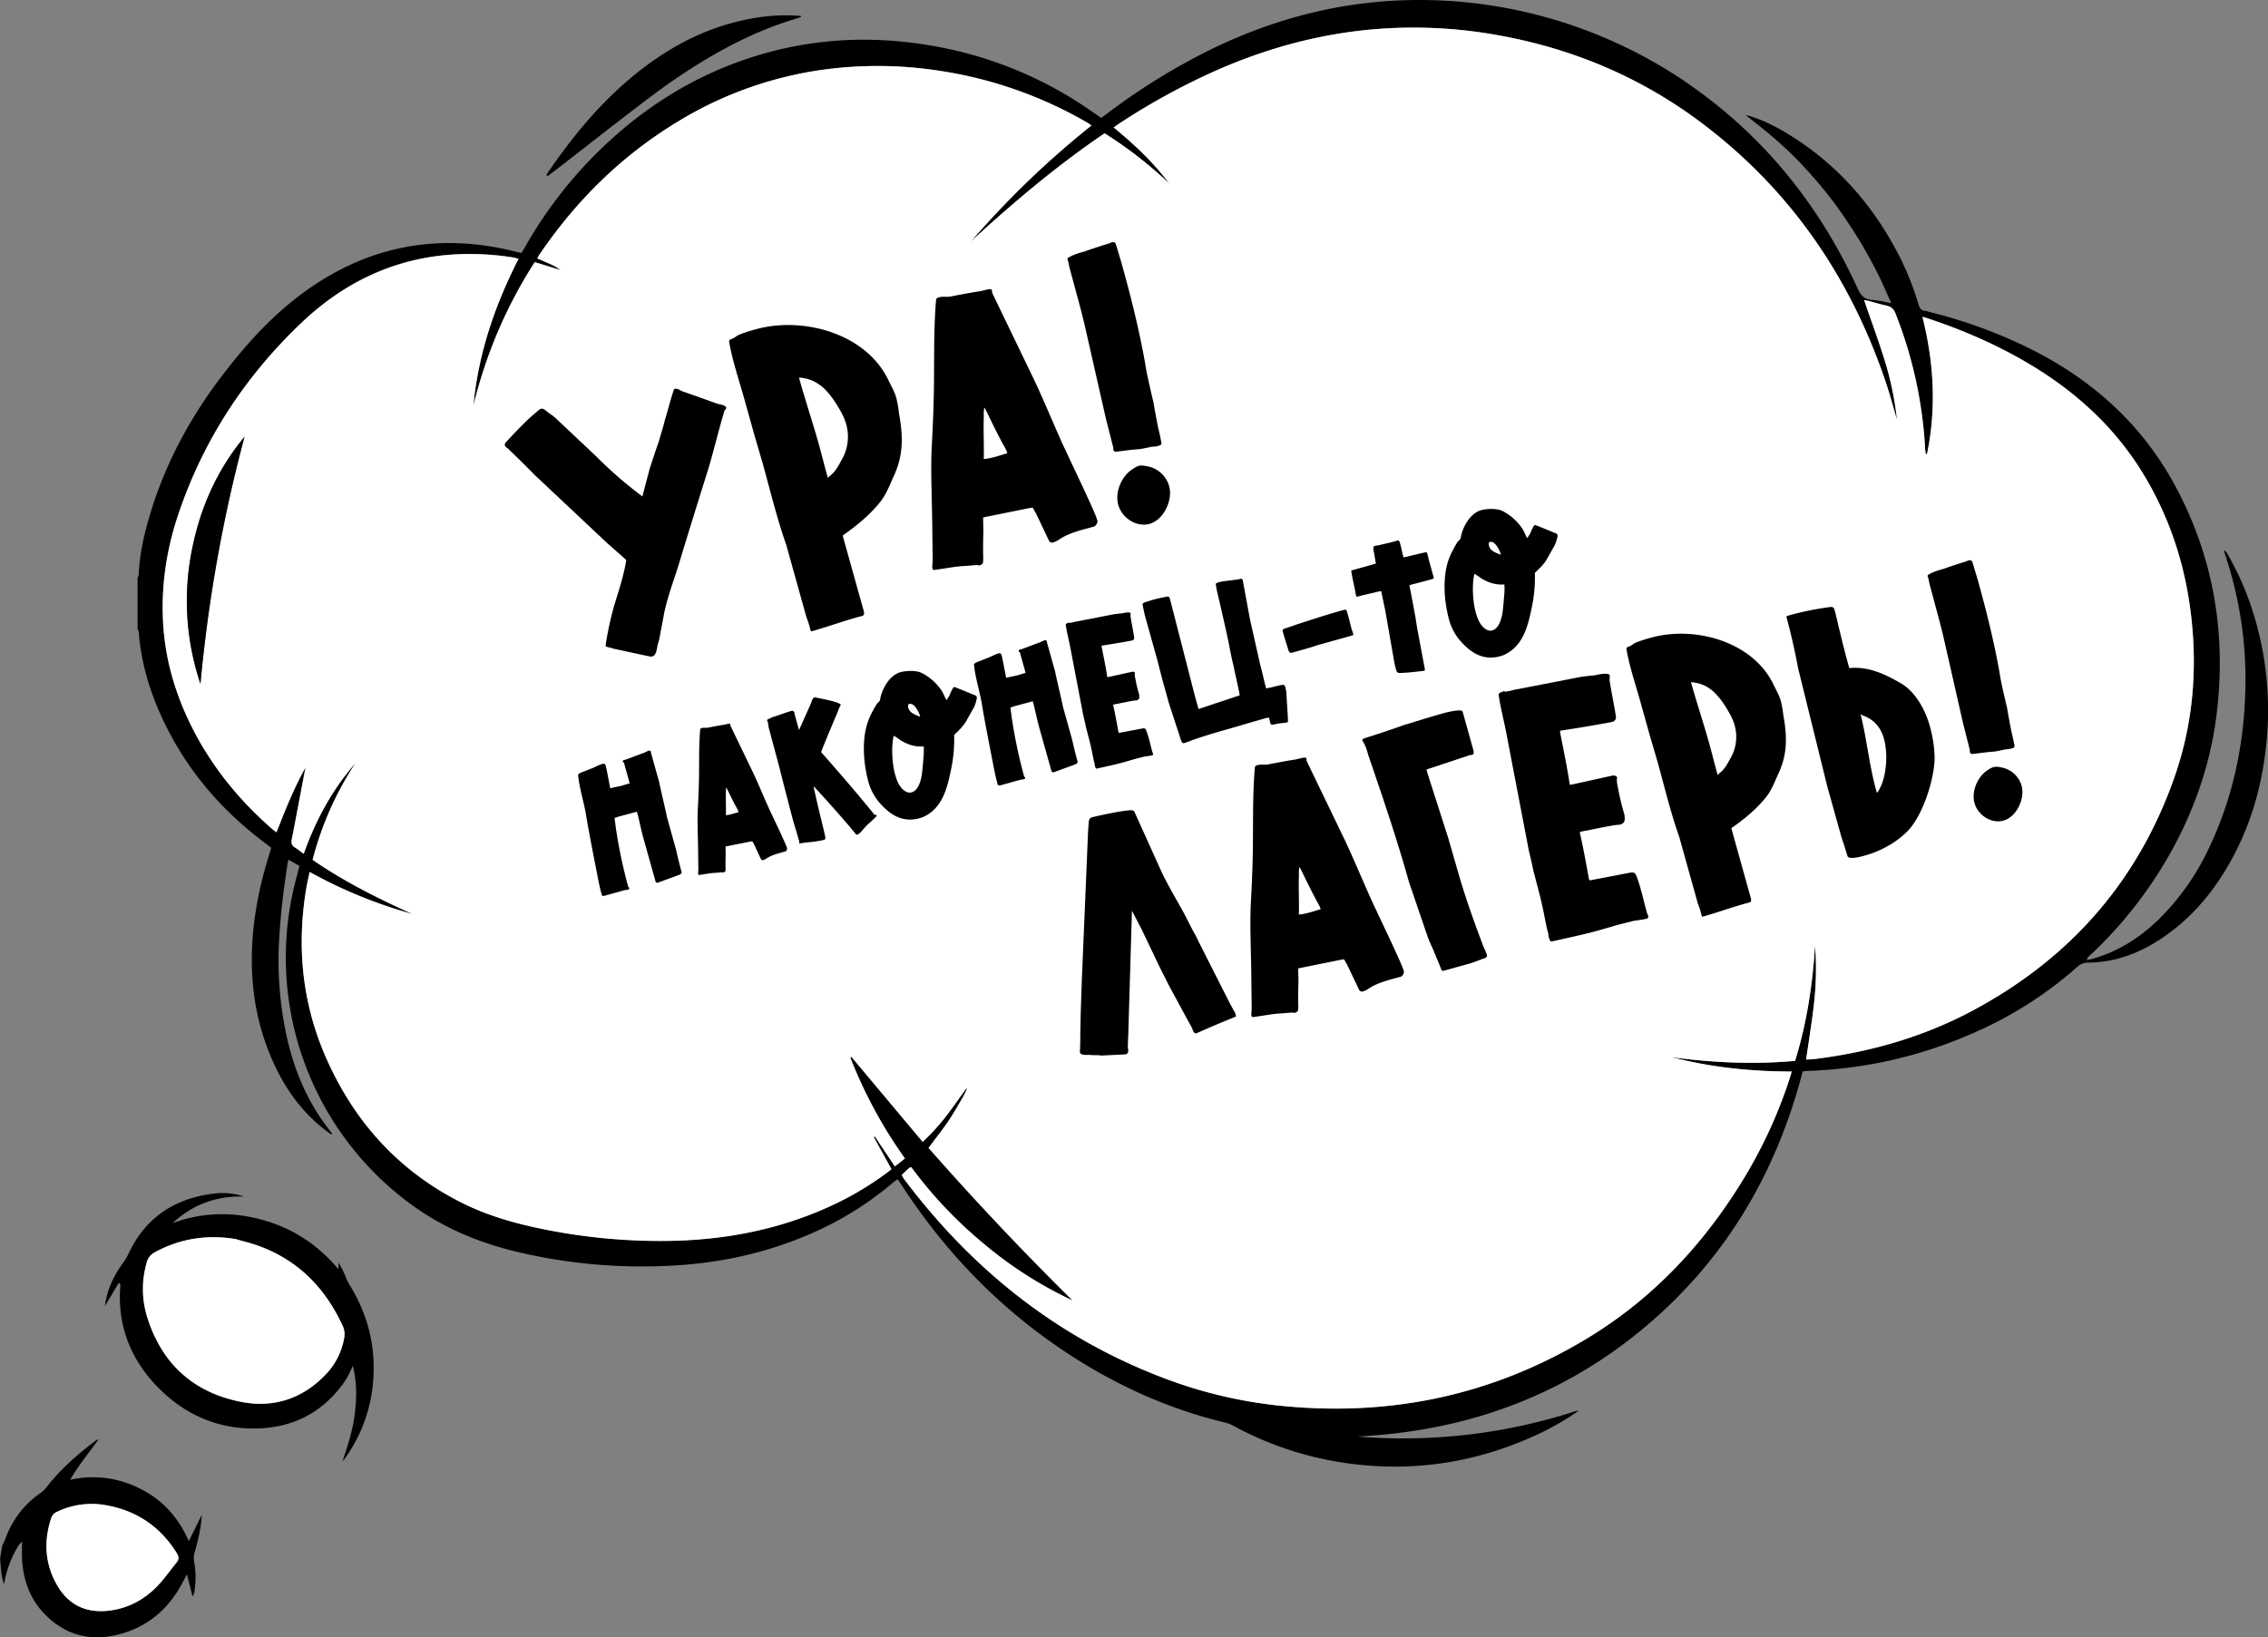 <?xml version="1.0" encoding="UTF-8"?> <svg xmlns="http://www.w3.org/2000/svg" viewBox="0 0 1485.92 1073"><rect x="0" y="0" width="1485.92" height="1073" fill="#808080" stroke="none"/> <defs> <style>.cls-1{fill:#fff;}</style> </defs> <g id="Слой_2" data-name="Слой 2"> <g id="Слой_1-2" data-name="Слой 1"> <path d="M90.13,378.92a13,13,0,0,0,.76-2.81c.62-13.5,3.67-26.54,7.54-39.4,10.06-33.37,26.38-63.53,47.54-91.11,14.83-19.34,31-37.42,50.6-52.17q63.15-47.61,140.1-28.81l4.93,1.22c.79-1.3,1.48-2.35,2.09-3.44a283.22,283.22,0,0,1,51-65.71c28.18-27,60.56-47.19,97.74-59.14,37.91-12.2,76.69-14.47,116-7.93A258.3,258.3,0,0,1,709.4,69c4,2.64,7.92,5.42,12.06,8.26,1.26-.91,2.52-1.8,3.75-2.72a420.52,420.52,0,0,1,69.5-42.82c38-18.32,77.88-29.23,120-31.35a310.53,310.53,0,0,1,186.35,51.09c52.06,34.62,90.21,81.13,116.09,137.81,2.07,4.53,4.47,6.94,9.43,7.28,3.88.27,7.71,1.26,12.55,2.11-3.07-6.73-5.65-12.77-8.56-18.64s-6-11.55-9.21-17.16-6.87-11.37-10.54-16.89-7.33-10.73-11.29-15.88-8.29-10.38-12.69-15.34-9-9.78-13.74-14.4-9.53-8.83-14.49-13-10.05-8.07-15.08-12.08c10.35,2.69,19.64,7.44,28.52,12.9,31,19.06,54.24,45.29,71.11,77.33A190.16,190.16,0,0,1,1257,199.6c.72,2.42,1.78,4,4.5,4.17a13,13,0,0,1,2.45.63,322.68,322.68,0,0,1,68.16,25.16c40.39,20.58,72.41,49.94,93.74,90.19,24.57,46.35,32.72,95.83,26.48,147.7-3.81,31.74-13.91,61.56-29.28,89.6a279.2,279.2,0,0,1-52.69,68.09c-1.11,1.06-2.66,1.87-3.15,4,1.33-.26,2.29-.39,3.21-.64,17-4.66,31.44-13.83,44-26.06a161.14,161.14,0,0,0,32.58-46.15c15.9-33.12,23.24-68.26,24.1-104.83A257.47,257.47,0,0,0,1458,364c-.39-1.17-.66-2.37-1-3.56a8,8,0,0,1,2.46,2.79,190.42,190.42,0,0,1,16.88,38.74,214.25,214.25,0,0,1,7.83,91.27c-3.22,25.77-10.75,50.17-23.64,72.8-11.42,20.07-26.17,37.16-45.65,49.82-14.12,9.17-29.49,14.83-46.53,15a10,10,0,0,0-7.19,2.64A257.6,257.6,0,0,1,1292.89,677a291.68,291.68,0,0,1-107.46,24.79c-1.5.06-3,.23-4.37.34-17.5,67.82-51.69,124.93-105.48,169.36S959,938,889.41,941.44a364.72,364.72,0,0,0,144.7-17.25,5.61,5.61,0,0,1-1.57,1.55,171.87,171.87,0,0,1-26.92,15.13c-37.77,17.19-77.25,23.63-118.53,18.67a219.19,219.19,0,0,1-79.38-25.32,19.54,19.54,0,0,0-4.7-1.84c-37.76-9-72.54-24.86-104.83-46.26-43.5-28.81-78.94-65.58-107.34-109.24-.88-1.37-1.83-2.7-2.64-3.9a5.19,5.19,0,0,0-.89.3c-1.21,1-2.42,1.94-3.62,2.93a214.78,214.78,0,0,1-49,30.76c-30.34,13.81-62.31,20.88-95.46,22.53a354.1,354.1,0,0,1-100.93-9.19c-24.24-5.83-46.93-15.23-67.34-29.81a200.43,200.43,0,0,1-77.64-211.89c.92-3.65,1.87-7.29,2.86-11.12L189,563.43c-.29,1.21-.46,1.75-.55,2.3-2.56,16.18-4.5,32.42-5.48,48.79a233.72,233.72,0,0,0,4.71,64c5,23.07,14,44.36,28.84,63,.4.5.74,1.07,1.21,1.75-.55,0-.87.1-1,0-.94-.62-1.87-1.27-2.77-2-13.46-10.13-23.68-23-31.39-37.83C171,681.09,165.43,657.17,165,632.11c-.39-24.49,4-48.32,11.24-71.65.49-1.59.94-3.19,1.43-4.84-1.33-1-2.42-1.92-3.53-2.76-25.36-18.93-46.3-41.8-61.51-69.65C100.91,461.69,92.81,439,90.9,414.31a10.79,10.79,0,0,0-.77-2.33ZM1235.67,251.1c-23.25-69.23-62.79-127-121.49-171-40.13-30-85.27-48.82-134.71-57.37a309.51,309.51,0,0,0-76-3.82C866.37,21.67,831,31.17,796.93,46.13A443.78,443.78,0,0,0,732.4,81.54c-.81.53-1.58,1.13-2.78,2,13.53,11,26,22.81,36.36,36.65a276.63,276.63,0,0,0-42.24-32.86c-31.28,21.21-59.89,45.44-87.58,70.86a592,592,0,0,1,79-76c-1.26-.83-2-1.4-2.82-1.87a273.93,273.93,0,0,0-96.07-33.85A264.54,264.54,0,0,0,552,44.26,247.48,247.48,0,0,0,443.6,80c-36.31,22.1-65.86,51.22-89.75,86.23-.63.92-1.15,1.9-1.87,3.11,2.74,1.2,5.32,2.29,7.88,3.45a34,34,0,0,1,7.4,4.21l-16.94-5.29a307,307,0,0,0-24.12,45.54,315.37,315.37,0,0,0-16.07,48.47c3.2-33.9,13.93-65.5,29.53-96.11-1.44-.37-2.59-.77-3.77-1-53.22-8.11-99.79,6-138.68,43.13-36.87,35.16-64.13,76.85-80.42,125.34-8.18,24.35-11.72,49.41-9.67,75.1,1.73,21.63,7.81,42.11,17.25,61.62,13.07,27,31.45,49.81,53.95,69.46.72.64,1.53,1.18,2.8,2.15,5.72-14.64,11.41-29,19-42.51q-2.26,11.94-4.54,23.87c-1.48,7.76-2.9,15.54-4.46,23.28-.49,2.38,0,4,2.15,5.34,1.79,1.07,3.39,2.44,5.68,4.12,7.91-22.21,18.77-42.2,34.06-59.64a210.64,210.64,0,0,0-28.19,63.56c20.57,14.24,42.72,25.23,65.31,35.49a306.64,306.64,0,0,1-67.31-27.55c-.82,4-1.66,7.57-2.25,11.14-6.37,38.45-2.5,75.8,13.39,111.47,18.63,41.8,47.89,73.91,89.2,94.43,16.29,8.09,33.65,13.07,51.39,16.72a385.87,385.87,0,0,0,82.06,8c39.06-.43,76.57-7.81,111.91-24.91a206.61,206.61,0,0,0,32.89-20c.79-.58,1.53-1.23,2.64-2.12q-5.81-10.5-11.56-21l.7-.44,13.09,19.62,6.6-5.18a304.06,304.06,0,0,1-35.8-66.17l.72-.45,46.69,55.76a138,138,0,0,0,15.43-16.93c4.56-5.92,8.8-12.08,13.19-18.15,0,0,.15,0,.2.08s.18.28.14.36c-1,2-1.85,4.12-3,6.05-3.08,5.23-6.07,10.53-9.48,15.54-3.9,5.7-8.22,11.11-12.62,17q45.23,51.63,94.35,100a262.7,262.7,0,0,1-58.18-37.17A283.46,283.46,0,0,1,597,764.84a6.68,6.68,0,0,0-1.4.72c-1.56,1.42-3.09,2.88-4.75,4.45a15.87,15.87,0,0,0,1.17,2.26c44.31,59.11,99.8,103.73,169.16,130.37a300.22,300.22,0,0,0,76.32,18.49c72,7.61,139.45-6.23,201.66-43.59,42.37-25.45,75.5-60.3,101.46-102.15a312.78,312.78,0,0,0,31.91-68.55c.42-1.3.77-2.63,1.36-4.61-26.76,0-52.81-2.73-78.37-9.32,26.67,3.51,53.38,4.83,80.57,2.34,7.66-24.69,11.47-49.94,13.08-75.62a199.72,199.72,0,0,1-.61,37.33c-1.36,12.32-3.4,24.57-5.23,37.44,1.62-.09,3.39-.09,5.12-.3,36.94-4.52,72.23-14.65,105-32.34,63.63-34.33,108.11-85.34,131.7-153.92,10.46-30.42,13.89-61.9,11.41-93.95-2.8-36.14-12.65-70.21-31.25-101.47-18.23-30.65-43.5-54.29-73.84-72.7-21.82-13.24-45.07-23.37-69.29-31.34-.65-.21-1.33-.37-2.65-.74,7.55,30,9.24,59.84,3,89.84l-.87.08c-.14-1.3-.33-2.61-.4-3.92a282.21,282.21,0,0,0-19.35-88.1c-1.17-3-2.78-4.55-5.85-5.22-4.13-.89-8.18-2.16-12.28-3.23a23.59,23.59,0,0,0-2.48-.38c4.49,13,9.15,25.7,13.2,38.55a204.08,204.08,0,0,1,8.3,39.7C1240.43,267,1238.31,259,1235.67,251.1Z"></path> <path d="M1.47,1012.91c.77-1.66,1.66-3.27,2.28-5a61,61,0,0,1,23-29.59,18.25,18.25,0,0,0,3.87-3.83C39.8,962.69,51,953,62.81,944a10.4,10.4,0,0,1,1.77-.7c-6.36,8.93-13,16.85-18.66,26.52A67.48,67.48,0,0,1,92,975.76c14.52,7.26,24.88,18.64,31.7,34.24,3.12-6.3,5.82-11.76,8.51-17.23-.42,8.29-2.31,16.17-4.51,24a13.75,13.75,0,0,0-.53,6.61,56.71,56.71,0,0,1,.1,20.21,16.61,16.61,0,0,1-1.08,2.77c-1.27-5-2.37-9.29-3.73-14.59l-3.26,6.11c-8.21,15.34-20.28,26.43-36.84,31.91-19.88,6.57-38,3.43-53-11.87-9.47-9.65-13.91-21.76-14.86-35.14-.28-4-.07-8-.08-12.69-1.06,1.3-1.82,2.06-2.39,3a68.18,68.18,0,0,0-9.36,25.14,31,31,0,0,1-1.75-7.26c-.39-3.2-.59-6.42-.88-9.63Zm36-22.16a6.86,6.86,0,0,0-4,4.48c-4.84,15-4,29.61,3.83,43.39,7.37,13,18.84,18.64,33.69,17,12.41-1.35,23-6.89,31.65-15.66,4.83-4.89,8.75-10.67,13.13-16,1.71-2.09,1.42-3.92.06-6.11-10.58-17-25.63-27.46-45.3-31.2A52.28,52.28,0,0,0,37.42,990.75Z"></path> <path d="M228.66,900.43a44,44,0,0,1-2.94,5.13c-15.35,21.81-36.84,31.51-63,30.58-22.68-.8-42.24-10-58.22-25.89-18.65-18.59-27.84-41.12-25.64-67.79a4.9,4.9,0,0,0-.29-1.32l-.87-.25c-2.89,4.85-5.77,9.71-8.9,15,.14-1.17.19-1.86.31-2.55,1.69-9.51,5.86-17.9,11.48-25.67a31.67,31.67,0,0,0,3.31-5.37c11.11-24.32,30.48-37,56.54-40.11a43.81,43.81,0,0,1,19.42,2c-18-.53-33.6,5.14-46.81,17.41,19.34-7.13,38.86-7.6,58.59-2.23,19.92,5.43,36.41,16.24,50,32.29.12-1.73.2-2.92.27-4.1a66.14,66.14,0,0,1,4.72,9.66,33.41,33.41,0,0,0,2.21,4.54c12,19.31,17.43,40.24,15.67,63a100,100,0,0,1-18.32,50.73c-.55.77-1.21,1.47-1.81,2.2,3.41-10.08,6.69-20.1,8-30.61,1.34-10.67,1.54-21.35-1.26-31.93C230.34,896.91,229.56,898.7,228.66,900.43ZM101.33,820.77A10.44,10.44,0,0,0,96,827.89a62.22,62.22,0,0,0,.49,35.49c9.54,30.25,30,49,61,55.27,21.47,4.32,40.56-1.79,55.91-17.87A45.57,45.57,0,0,0,225.47,877a13.06,13.06,0,0,0-1-8.2c-11.28-24.36-28.62-42.4-54.06-51.92-5.26-2-10.78-3.24-16.18-4.83C135.57,809,118,811.67,101.33,820.77Z"></path> <path d="M358.74,115.44c1.79-1.35,3.59-2.68,5.36-4,20.2-15.65,40.27-31.49,60.65-46.9C444.6,49.48,465.44,36,488,25.2a236.63,236.63,0,0,1,33.92-13.08c.94-.28,1.84-.65,2.76-1,.07,0,.07-.24.18-.63a116.76,116.76,0,0,0-22.67.23c-35.19,4-65,19.68-91.46,42.54C390.57,70.67,374,91.12,359,113a18.58,18.58,0,0,0-1,1.76C358.31,115,358.52,115.22,358.74,115.44Z"></path> <path class="cls-1" d="M1234.49,235.26c-4-12.85-8.71-25.51-13.2-38.55a23.59,23.59,0,0,1,2.48.38c4.1,1.07,8.15,2.34,12.28,3.23,3.07.67,4.68,2.22,5.85,5.22a282.21,282.21,0,0,1,19.35,88.1c.07,1.31.26,2.62.4,3.92l.87-.08c6.21-30,4.52-59.81-3-89.84,1.32.37,2,.53,2.65.74,24.22,8,47.47,18.1,69.29,31.34,30.34,18.41,55.61,42,73.84,72.7,18.6,31.26,28.45,65.33,31.25,101.47,2.48,32.05-1,63.53-11.41,93.95-23.59,68.58-68.07,119.59-131.7,153.92-32.78,17.69-68.07,27.82-105,32.34-1.73.21-3.5.21-5.12.3,1.83-12.87,3.87-25.12,5.23-37.44a199.72,199.72,0,0,0,.61-37.33c-1.61,25.68-5.42,50.93-13.08,75.62-27.19,2.49-53.9,1.17-80.57-2.34,25.56,6.59,51.61,9.3,78.37,9.32-.59,2-.94,3.31-1.36,4.61a312.78,312.78,0,0,1-31.91,68.55c-26,41.85-59.09,76.7-101.46,102.15-62.21,37.36-129.68,51.2-201.66,43.59a300.22,300.22,0,0,1-76.32-18.49C691.77,876,636.28,831.38,592,772.27A15.87,15.87,0,0,1,590.8,770c1.66-1.57,3.19-3,4.75-4.45a6.68,6.68,0,0,1,1.4-.72,283.46,283.46,0,0,0,47.58,50.31,262.7,262.7,0,0,0,58.18,37.17q-49-48.42-94.35-100c4.4-5.89,8.72-11.3,12.62-17,3.41-5,6.4-10.31,9.48-15.54,1.14-1.93,2-4,3-6.05,0-.08-.07-.26-.14-.36s-.18-.07-.2-.08c-4.39,6.07-8.63,12.23-13.19,18.15a138,138,0,0,1-15.43,16.93L557.8,692.65l-.72.45a304.06,304.06,0,0,0,35.8,66.17l-6.6,5.18-13.09-19.62-.7.44q5.78,10.46,11.56,21c-1.11.89-1.85,1.54-2.64,2.12a206.61,206.61,0,0,1-32.89,20c-35.34,17.1-72.85,24.48-111.91,24.91a385.87,385.87,0,0,1-82.06-8c-17.74-3.65-35.1-8.63-51.39-16.72C261.85,768,232.59,735.87,214,694.07c-15.89-35.67-19.76-73-13.39-111.47.59-3.57,1.43-7.09,2.25-11.14A306.64,306.64,0,0,0,270.13,599c-22.59-10.26-44.74-21.25-65.31-35.49A210.64,210.64,0,0,1,233,500C217.72,517.4,206.86,537.39,199,559.6c-2.29-1.68-3.89-3.05-5.68-4.12-2.15-1.3-2.64-3-2.15-5.34,1.56-7.74,3-15.52,4.46-23.28q2.26-11.94,4.54-23.87c-7.59,13.54-13.28,27.87-19,42.51-1.27-1-2.08-1.51-2.8-2.15-22.5-19.65-40.88-42.49-53.95-69.46-9.44-19.51-15.52-40-17.25-61.62-2.05-25.69,1.49-50.75,9.67-75.1,16.29-48.49,43.55-90.18,80.42-125.34,38.89-37.09,85.46-51.24,138.68-43.13,1.18.18,2.33.58,3.77,1-15.6,30.61-26.33,62.21-29.53,96.11a315.37,315.37,0,0,1,16.07-48.47,307,307,0,0,1,24.12-45.54L367.26,177a34,34,0,0,0-7.4-4.21c-2.56-1.16-5.14-2.25-7.88-3.45.72-1.21,1.24-2.19,1.87-3.11,23.89-35,53.44-64.13,89.75-86.23A247.48,247.48,0,0,1,552,44.26a264.54,264.54,0,0,1,64.22,2.25,273.93,273.93,0,0,1,96.07,33.85c.8.47,1.56,1,2.82,1.87a592,592,0,0,0-79,76c27.69-25.42,56.3-49.65,87.58-70.86A276.63,276.63,0,0,1,766,120.2c-10.39-13.84-22.83-25.61-36.36-36.65,1.2-.88,2-1.48,2.78-2a443.78,443.78,0,0,1,64.53-35.41c34-15,69.44-24.46,106.56-27.22a309.51,309.51,0,0,1,76,3.82c49.44,8.55,94.58,27.33,134.71,57.37,58.7,44,98.24,101.77,121.49,171,2.64,7.86,4.76,15.9,7.12,23.86A204.08,204.08,0,0,0,1234.49,235.26ZM126.14,358.44a170.21,170.21,0,0,0,5.19,89.76,971,971,0,0,1,28.89-162C142.64,307.37,131.65,331.69,126.14,358.44Z"></path> <path class="cls-1" d="M70.48,986.67a52.28,52.28,0,0,0-33.06,4.08,6.86,6.86,0,0,0-4,4.48c-4.84,15-4,29.61,3.83,43.39,7.37,13,18.84,18.64,33.69,17,12.41-1.35,23-6.89,31.65-15.66,4.83-4.89,8.75-10.67,13.13-16,1.71-2.09,1.42-3.92.06-6.11C105.2,1000.85,90.15,990.41,70.48,986.67Z"></path> <path class="cls-1" d="M154.26,812c-18.69-3-36.28-.34-52.93,8.76A10.44,10.44,0,0,0,96,827.89a62.22,62.22,0,0,0,.49,35.49c9.54,30.25,30,49,61,55.27,21.47,4.32,40.56-1.79,55.91-17.87A45.57,45.57,0,0,0,225.47,877a13.06,13.06,0,0,0-1-8.2c-11.28-24.36-28.62-42.4-54.06-51.92C165.18,814.87,159.66,813.6,154.26,812Z"></path> <path d="M160.22,286.21c-17.58,21.16-28.57,45.48-34.08,72.23a170.21,170.21,0,0,0,5.19,89.76A971,971,0,0,1,160.22,286.21Z"></path> <path d="M424,429.86l-22.14-4.75c-.63-.36-4-1-4.65-1.37a1,1,0,0,1-.45-.68,209.49,209.49,0,0,1,5.7-26.4c2.92-9.61,6.15-19.05,7.81-29.38-.14-.49-.46-.67-.84-1.1L397.7,355.84l-45.93-43.2c-1-.78-4.88-5-5.89-5.82-1.93-2.13-11.4-11.22-13.58-13.28-.95-.54-1.26-.72-1.54-1.71a2.22,2.22,0,0,1,.75-2.07c6.79-7.23,13.33-14.39,20.95-20.52a6.18,6.18,0,0,1,2-1.36c1.24-.35,3,1,3.66,1.64a48.54,48.54,0,0,0,4,2.89l2.1,1.81,26,24.48a275.33,275.33,0,0,0,30.64,26.65l4.41-16.7a8.91,8.91,0,0,1,.69-2.32c.39-1.45,4.89-15,5.53-16.49.51-2,3.6-11.94,4-14.19,2.13-6.73,3.69-13.57,6.06-20.36.11-.57.17-.32.67-.46,1.73-.48,4.16,1.51,5.6,1.91,3.52,1.15,18.94,6.71,21.9,7.76,1.2.46,5.57.84,6.05,2.57.21.75-.64,1.52-1.07,1.9-3.88,12.82-6.9,25.93-10.78,38.76-6.49,20.74-13,41.49-19.2,62.16-3.39,10.82-7.4,21.27-9.66,32.31-.36,2.5-2.62,13.53-3,16a30,30,0,0,1-1.19,4.34c-.44,2.25-.75,6.88-3.47,7.64C426,430.62,425.33,430,424,429.86Z"></path> <path d="M531.08,413.31a55.33,55.33,0,0,0-2.73-8.84L515.16,357.2C509,339.73,504.52,321,499.61,303.4l-5.35-18.25-6.7-24c-3.32-11.88-7.79-25-9.87-37.26.08-1.62,1-1.33,1.89-1.85,1.48-.42,2.94-1.89,4.35-2.56a90.34,90.34,0,0,1,11.25-3.67c30.93-8.63,72.5,2.71,87,33.61,1.92,4,3.87,7.19,5.05,11.39A72.73,72.73,0,0,1,589,271c2.63,14.21,3,26.92-3.14,40.36-2.83,6.12-5.2,12.92-9.61,18.15-6.75,8.29-14.8,14.8-23.49,21-.74.21-.54.95-.33,1.69l13.47,48.26c.34,1.23.44,2.54-.73,3.13-11.2,2.86-21.81,6.89-32.95,10C531.72,413.66,531.47,413.73,531.08,413.31ZM542.57,313a33.69,33.69,0,0,1,2.56-2.31c3.16-3,5-7,6.94-10.47A30,30,0,0,0,554.4,278c-1.24-4.45-3.34-8.14-5.82-12.24-6.25-10-12.88-17.48-25.12-18.33l.48,1.73c3.87,13.86,8.48,27.51,12.42,41.61,2.07,7.42,3.89,14.92,6,22.34Z"></path> <path d="M639.12,370.36l-6.78.56c-6.6.24-12.61,1.65-19.32,2.45-.25.07-1,.28-1.31.1-.56-.11-.63-.35-.77-.85l-.2-.74a63,63,0,0,0,.26-8.61l-.23-19.94c-.18-16-1-32.26-.44-48.42.23-3,1.29-26,1.27-28.9.81-22.9-.25-45.81,1.62-68.73.08-1.63.51-2,2-2.43,2.47-.69,5-.07,7.58-.52,6.33-1.23,12.65-2.46,19.05-3.44,2-.31,4.45-1.24,6.82-1.37.25-.07,1.13.22,1.26.71l0,1.06.14.5.14.49,27.21,56.42C684,262.61,689.87,277,696.18,291c6.69,14.4,13.55,28.49,20,43a72.44,72.44,0,0,1,2.74,7c.42,1.48-.72,3.14-1.82,4-7.42,2.07-16,3.92-22.53,8.15a16.43,16.43,0,0,1-4.43,2.3,2.36,2.36,0,0,1-3.09-1.53l-8.4-17.67c-.45-.67-1.64-3-2-3.43a.91.91,0,0,0-.57-.11l-2.54.44-27.77,5.62-.75.2s-1,0-.92.53l.19,9.28c-.15,1.38-.26,13.41-.16,14.72a40.18,40.18,0,0,1-.1,5.36,3.67,3.67,0,0,1-2.2,1.68C640.81,370.69,640.11,370.08,639.12,370.36Zm17.19-80.82c-3.88-7.19-7.19-14.26-10.81-21.52l-.52-.92c-.69,2.33-.35,5.43-.47,7.87-.27,8.61.28,17.26,0,25.86,5.23-.39,10.53-2.4,15.48-3.78C659.24,294.33,657.49,291.88,656.31,289.54Z"></path> <path d="M732.66,330.92c-2.28-8.16,1.87-18.13,8.54-22.92,1.59-1,3.11-2.2,4.85-2.69s4,0,5.67.29A18.29,18.29,0,0,1,766,318.67c2.49,8.91-3.45,22-12.85,24.66C744.53,345.75,735,339.33,732.66,330.92Zm21.9-38.12c-2.79.51-5.76,1.34-8.62,1.61-2.12,0-12.43,1.33-14.48,1.64-1.06,0-1.62-.09-1.9-1.08-.14-.49-.46-.67-.1-1.3l-5-19.69-14-61.7-2.1-8.49-7.62-28.28-.86-4c-.41-1.49-1.11-2.09.3-2.75,3.19-2,7.64-3.2,10.61-4,1.66-.73,13.16-4.47,16.37-5.37l.68-.46c1.23-.34,2.54-.44,3.21,1l3.76,12.55c5.6,20.05,10.76,40.47,14.56,60.75.27,1,1.63,9.68,1.91,10.67.3,2,3.84,17.6,4.39,19.58.24,1.8,2.8,15.76,3.28,17.49l1.27,5.51a30.46,30.46,0,0,0,.86,4l-.71,1.27-1.24.34-1.73.49Z"></path> <path d="M430.88,578.49a1.16,1.16,0,0,1-1.33-.63l-4-14.27-4-14.27c-1.6-5.74-2.7-11.75-4.26-17.35l-11.91,3.17-2.63.88-.1.17.73,5.69a325.94,325.94,0,0,0,7.77,37.65l.53,1.87c.17.1.51.29.58.56a.91.91,0,0,1-.71,1.06c-.93.26-1.81.21-2.74.47l-13.2,3.69a2,2,0,0,1-1.26-.37l-.14-.53c-.79-2.81-1.4-5.51-2-8.35-2.94-15.13-6-30.24-8.53-45.49-1.57-8.19-4.07-16.11-4.93-24.35-.2-1.24,3-2.13,3.76-2.49.54-.15,4.79-1.91,5.32-2.06,2.46-1,4.68-2.31,7.21-3a1.46,1.46,0,0,1,1.78,1.23l.19.67c1,4.61,1.82,9.12,2.8,14.17,1.07-.3,6.51-1.39,7.58-1.69l5.16-1.58-3.79-13.61c-.31-.06-.61-.11-.72-.52-.07-.26.18-.91.44-1l1.87-.52s8.45-3.22,12-4.49A20.53,20.53,0,0,1,425,492c.54-.15,1.31.06,1.46.59,0,.14-.06.31,0,.58l5.39,19.33c1.55,7.62,3.54,15.26,5.09,22.88L443,557.13q1.61,7.32,3.62,14.52c0,1.14-1.67,1.76-2.47,2-4.29,1.63-8.75,3.16-13,4.79Z"></path> <path d="M472.68,571.72,469,572c-3.55.13-6.79.89-10.41,1.32a1.26,1.26,0,0,1-.7.06c-.31-.06-.34-.2-.42-.46l-.11-.4a33.17,33.17,0,0,0,.14-4.64l-.12-10.75c-.1-8.6-.54-17.39-.24-26.1.12-1.61.7-14,.69-15.57.43-12.34-.14-24.69.87-37,0-.88.27-1.09,1.08-1.31,1.33-.37,2.72,0,4.09-.28,3.4-.66,6.81-1.32,10.26-1.86,1.1-.16,2.4-.66,3.67-.73a.74.74,0,0,1,.69.38v.57l.08.27.07.26,14.67,30.41c3.53,7.5,6.69,15.24,10.09,22.77,3.6,7.77,7.3,15.36,10.77,23.16a37.58,37.58,0,0,1,1.48,3.76,2.24,2.24,0,0,1-1,2.14c-4,1.12-8.61,2.11-12.14,4.39a8.79,8.79,0,0,1-2.39,1.24,1.27,1.27,0,0,1-1.67-.82L494,553.27c-.25-.37-.88-1.62-1.09-1.85a.47.47,0,0,0-.31-.06l-1.37.24-15,3-.4.11s-.57,0-.49.29l.1,5c-.08.74-.14,7.23-.09,7.93a20,20,0,0,1-.05,2.89,2,2,0,0,1-1.19.91C473.59,571.89,473.21,571.57,472.68,571.72Zm9.26-43.56c-2.08-3.87-3.87-7.69-5.82-11.6l-.28-.49a19.9,19.9,0,0,0-.26,4.24c-.14,4.64.15,9.3,0,13.94,2.82-.21,5.68-1.3,8.34-2A22.75,22.75,0,0,0,481.94,528.16Z"></path> <path d="M560.22,546c-.21-.22-2.57-3-2.81-3.38-7.91-9.29-16-18.38-24.29-27.29l0,.57c0,.13,2.21,10,3.2,14.06,1.37,5.94,2.84,11.71,4.21,17.65.16,1.11.67,2.4-.67,2.78-5.2,1.45-10.68,1.4-15.85,2.41a.56.56,0,0,1-.42-.46,1.5,1.5,0,0,1,.08-.74l-.86-3.07c-.93-3.33-2-6.63-3-10.1l-.63-2.26c-1-3.74-6.11-23.45-7.32-28.29a31.15,31.15,0,0,1-.8-3.38l-7.36-27.41c-.37-1.33-.34-2.78-.71-4.11-.08-.27-.25-.36-.36-.76s-.15-.54.38-.69c.1-.17,2-1,2.65-1.31.41-.11,1-.43,1.17-.47a29.75,29.75,0,0,0,3.43-1.1c2.76-.92,5.35-1.93,8.15-2.71a1.56,1.56,0,0,1,2,.89,1.81,1.81,0,0,1,.09.84l3,10.8,7.7-17.24c.63-1.33.84-3.69,2.44-4.13,0,0,.4-.12.57,0,2,.32,16.07,3,16.55,4.73l.08.26a17.65,17.65,0,0,0-1.87,4.12c-1,2.44-11.12,26.1-10.93,26.77,11.78,13.38,23.44,26.81,34.63,40.64.66.83,1.44,0,1.67.83.07.27.11.4-.25.65-2.13,2.17-4.33,4.08-6.49,6.12-1.24,1.21-4.25,5.36-6,5.84C561.13,547.18,560.47,546.36,560.22,546Z"></path> <path d="M602.35,536.25c-9.74,2.72-17.57-1.13-24.28-8.17a35.7,35.7,0,0,1-8.86-14.78c-2.94-10.54-4.13-22-2.5-32.65,1.3-7.7,3.59-12.36,7.61-19.09.58-1,2-1.7,2.24-2.78,1-6.88,6.11-16.22,13.31-18.23,3.87-1.08,10.41-1.33,14.09.52a34.46,34.46,0,0,1,13,11.61c1.3,2.08,2,4.17,3.15,6.16l1.62-2.46a1.09,1.09,0,0,0,.38-.69c.45-1,2-5.16,3.08-5.45l.3.06c4.35,1.66,8.08,3.2,12.33,5,.61.12,1.9.63,2.12,1.43.34,1.2-1.25,5.81-1.92,7l-5.1,9c-1.82,3.24-4.9,6.11-7.62,8.74-.14,0-.19.34-.16.48a93.72,93.72,0,0,1-2,22.12c-2.54,12.5-5.71,25.89-18.66,31.52Zm1.8-30.11c.08-.74.69-6.81.78-8.56a45.51,45.51,0,0,0,.24-8.4c-5.94.36-10.38-1.13-15.4-4.19-.38-.32-3-2.16-3.39-2.36-.17-.09-.82-.34-.85-.48-1.72,7.24-1,18.41.85,25.21,1.23,4.4,3,9.22,7.23,11.49a4.81,4.81,0,0,0,3.71.41C602,518,603.73,510.28,604.15,506.14Zm-8.47-44.79c-1.07.3-.76,1.94-.53,2.74.74,2.66,3.57,4,6,4.94.47.16,1.19.67,1.73.52C602.15,467,599.15,460.38,595.68,461.35Z"></path> <path d="M690.25,506.12a1.17,1.17,0,0,1-1.33-.64l-4-14.27-4-14.27c-1.6-5.73-2.7-11.75-4.27-17.35l-11.9,3.18-2.63.88-.1.17.73,5.69a323.85,323.85,0,0,0,7.77,37.65l.52,1.86c.17.1.52.29.59.56a.91.91,0,0,1-.71,1.06c-.93.26-1.81.22-2.74.48L655,514.8a1.89,1.89,0,0,1-1.26-.37l-.15-.53c-.78-2.8-1.39-5.51-2-8.34-2.93-15.14-6-30.24-8.52-45.49-1.57-8.19-4.07-16.12-4.93-24.36-.2-1.24,3-2.13,3.76-2.49.54-.15,4.79-1.91,5.32-2.06,2.46-1,4.67-2.31,7.21-3,.93-.26,1.55.42,1.78,1.22l.18.67c1,4.61,1.83,9.12,2.81,14.17,1.06-.3,6.51-1.39,7.58-1.68l5.16-1.59-3.79-13.6c-.31-.06-.61-.12-.72-.52a1.06,1.06,0,0,1,.44-1l1.87-.52s8.44-3.22,12-4.49a22,22,0,0,1,2.69-1.18c.53-.15,1.31.06,1.46.6,0,.13-.06.3,0,.57l5.39,19.34c1.55,7.62,3.54,15.25,5.09,22.87l6.07,21.74q1.61,7.31,3.61,14.51c0,1.14-1.66,1.76-2.46,2-4.29,1.62-8.75,3.16-13,4.78Z"></path> <path d="M749.49,495.91,744,497.3c-1.2.34-10.5,3.08-11.6,3.24-2.13.6-11.88,2.74-14.06,3.21-.64-.26-.81-1.36-1-2a1,1,0,0,1-.06-.7c-1.07-3.87-1.62-7.89-2.57-11.79-.2-1.24-2.82-11.14-3.15-12.34-.28-1.51-1.57-7.18-1.8-8l-8.81-46c-.85-4.08-1.83-8.11-2.51-12.09,0-.57-.48-1.74.15-2.06a12.26,12.26,0,0,1,1.66-.75c0,.14.47.16.64.25a8.57,8.57,0,0,1,1.64-.31,22.85,22.85,0,0,1,3-.68l23.73-4.61c1.5-.28,3.88-.51,5.42-.65.71-.06,5.64-1.43,6.05,0,.07.27-.1,1.18-.09,1.75.7,4.55,1.7,9.16,2.43,13.84a1.76,1.76,0,0,1-1.42,2.13l-.4.11c-6.29,1.18-12.74,2.26-19.5,3.28l0,.57c1.29,6.69,2.67,13.2,3.66,19.83l.07.26,1.51-.27,14.76-3.26c.53-.15,1.61.12,1.76.66s-.21.78-.06,1.31a11.67,11.67,0,0,0,.33,2.21,93.57,93.57,0,0,0,2.54,10.64c.21,1.81.49,3.32-1.64,3.91-.54.15-1,0-1.55.15-3.17.45-6.28,1.17-9.42,1.76-1.33.37-2.61.44-3.94.82l-.4.11-.06.3c1.33,5.81,2.36,11.56,3.43,17.44l.11.4.07.27.31.06L748,477.51c2.3-.5,2.58,0,3.35,2.23.62,1.69,1.1,3.43,1.58,5.16.6,2.14,1.06,4.31,1.66,6.44l.52,1.87.28.49c.11.4.16,1.11-.37,1.26C753.1,495.48,751.26,495.56,749.49,495.91Z"></path> <path d="M839.66,473.91c-.71.06-3.32.49-3.71.61l-1.78.35c-.43,0-1.54.14-1.69-.39l-1.15-4.14-.31-.06c-.6-.12-23.16,6.61-25.43,7.24-7.74,2.16-15.3,4.42-22.92,7-2.1.72-4.66,1.87-6.92,2.5l-.27.08c-.91-.18-1.23-.81-1.59-1.57l-8-24.51-1.78-6.4-2.35-8.4-3.56-13.82-8.15-29.2-1.5-6.91c-.09-.84.58-1,1.17-1.48.53-.15,3.33-.93,3.83-1.21l.4-.12A98.87,98.87,0,0,1,764.78,391a1.32,1.32,0,0,1,1.49.73l.49,1.74L783,456.67l2.24,8,27-9a5.48,5.48,0,0,1-.2-1.23c-1.24-6-2.64-12.06-3.84-17.91l-.8-3.37c-1.34-5.81-2.3-11.86-3.64-17.67-.92-4.34-5.46-24.21-6.52-28.51l-.71-4.12a.91.91,0,0,1,.51-.71l.9-.4c4.93-1.38,10.15-1.25,15-2.45.57,0,1,.13,1.2.67l.07.27,4.77,25.83,6.65,29.49c1.41,5.06,2.46,10.38,3.84,15.31l.07.27c4.68-.73,6.44-1.65,11-2.35.91.18,1.25.37,1.48,1.17a35,35,0,0,1,.73,3.67c.14,2.56.89,14,1,16.41.07.26,0,1.58.08,1.84,0,.44.11,1.41-.56,1.59A26,26,0,0,1,839.66,473.91Z"></path> <path d="M845.92,427.89c-1,0-1.36-.77-1.76-1.67-1-3.46-2.16-6.72-3.09-10.06l-.67-2.4c-.16-1.1.29-1.52,1.23-1.78s8.38-2.91,9.32-3.17c9.36-3.05,18.85-6.13,28.18-8.73a13.77,13.77,0,0,1,2.31-.5c.83-.09,1.15,1.55,1.26,1.95l.82,2.93c.67,2.4,1.17,4.71,1.8,7,.37,1.34.84,2.5,1.21,3.83.07.27.26.94-.27,1.09l-22.81,6.36c-4.19,1.46-8.32,2.61-12.46,3.76Z"></path> <path d="M932.44,439.68c-2.07.29-15.3,1.83-16.63,1.19A8.58,8.58,0,0,0,915,440l-.41-1.47c-.41-1.47-.67-2.4-1-4l-6-34.4-2.7-12.76-1.1.16-13.35,3.15-.4.11c-.27.08-.37.25-.63.32-.67.19-.93-.74-1-1.14l-.19-.67-.44-2.61c-.85-4.07-1.87-8.25-2.45-12.4a.61.61,0,0,1,.29-.51l15.73-4.39.1-.17-.39-1.9c-.09-.84-.8-4.95-1-5.76s-.66-3.4.54-3.74,2.34-.36,3.27-.62c3.91-.95,8.12-1.84,12-3.05.61.12.89.61,1.17,1.11l.37,1.33c.75,2.67,1.19,5.28,1.93,7.95l.23.8a12,12,0,0,1,2.17-.47c1.73-.48,9.54-2.37,11.18-2.68.66-.19,1.6-.45,2.05.14l.37,1.34a19.36,19.36,0,0,1,.65,2.83l3.39,12.14c.07.27-.29.51-.52.72l-3.34.93c-3.86,1.08-7.77,2-11.64,3.1l-.39.12-.1.17c.72,3.1,3.41,17.88,4,21l1.09,7,5,26.64c0,.57.17,1.11-.5,1.29Z"></path> <path d="M982.8,430.09c-9.74,2.71-17.57-1.14-24.27-8.18a35.52,35.52,0,0,1-8.87-14.77c-2.94-10.54-4.13-22-2.5-32.66,1.3-7.69,3.6-12.36,7.61-19.08.58-1,2-1.7,2.24-2.79,1-6.88,6.11-16.22,13.32-18.23,3.86-1.08,10.41-1.32,14.09.53a34.33,34.33,0,0,1,13,11.6c1.3,2.08,2,4.18,3.16,6.17l1.61-2.47a1.09,1.09,0,0,0,.38-.68c.45-1,2-5.16,3.08-5.46l.3.06c4.35,1.66,8.09,3.21,12.34,5,.6.12,1.89.62,2.12,1.42.33,1.2-1.26,5.81-1.93,7l-5.09,9c-1.83,3.24-4.91,6.11-7.63,8.74-.13,0-.19.34-.15.47a94.92,94.92,0,0,1-2,22.13c-2.55,12.5-5.72,25.88-18.66,31.51ZM984.6,400c.08-.74.69-6.8.78-8.55a45.61,45.61,0,0,0,.24-8.41c-5.93.37-10.38-1.13-15.4-4.18-.38-.33-3.05-2.17-3.39-2.36-.17-.1-.81-.35-.85-.48-1.72,7.23-1.05,18.4.85,25.2,1.23,4.4,3,9.23,7.23,11.5a4.85,4.85,0,0,0,3.71.4C982.44,411.79,984.18,404.12,984.6,400Zm-8.47-44.78c-1.07.29-.75,1.93-.53,2.73.74,2.67,3.57,4,6,4.95.47.15,1.19.67,1.73.52C982.6,360.86,979.6,354.22,976.13,355.19Z"></path> <path d="M737.27,691l-16.06.78c-.06-.23-1.26-.14-1.79-.24a59.71,59.71,0,0,1-6.22-.23c-1.44.15-5.13.19-5.57-1.41l-.13-.45c-.06-.23.22-2.77.15-3,.16-4.73.09-9.39.25-14.12.09-9.39.57-19.14.83-28.82l4.06-96.77c0-1,.4-6.52.53-7.79.08-1.5.44-2.83,2-3.28,3.21-.89,23.87-5.43,26.84-4.53.75,0,1.29,1.12,1.49,1.8l16.11,35.68c4.6,10.3,10.51,20,16,30l4.86,9.48c1.58,3,3.39,6,4.8,9.26l19.78,39.09,3.1,5.8a8.22,8.22,0,0,1,1.29,2.84c.12.46.25.91-.14,1.27-8.43,3.34-17,7-25.57,10.83-1.83.51-2.43-2.52-3-3.6L765.82,645.8l-6.09-12.1L748,609.14l-6.39-12.27-2.43,82.26c-.1.52-.2,5.48-.27,7,.15,1.43.92,4.18-1.14,4.75Z"></path> <path d="M846,663.62l-6.26.51c-6.1.23-11.65,1.53-17.85,2.27-.23.07-.92.26-1.21.1-.52-.11-.59-.34-.71-.79l-.2-.69a56.67,56.67,0,0,0,.25-7.95l-.21-18.43c-.17-14.74-.93-29.81-.41-44.74.21-2.78,1.19-24,1.18-26.7.75-21.17-.23-42.34,1.5-63.52.07-1.5.46-1.86,1.84-2.24,2.28-.64,4.66-.07,7-.48,5.84-1.14,11.69-2.27,17.6-3.18,1.89-.28,4.11-1.15,6.3-1.27.23-.06,1,.2,1.17.66l0,1,.13.46.13.45,25.15,52.14c6,12.85,11.48,26.13,17.3,39,6.18,13.31,12.52,26.33,18.48,39.71.8,2,2,4.38,2.53,6.44.38,1.37-.67,2.89-1.68,3.67-6.86,1.92-14.77,3.63-20.83,7.54a15.14,15.14,0,0,1-4.08,2.12,2.19,2.19,0,0,1-2.87-1.42L882.48,632c-.42-.62-1.52-2.78-1.88-3.17a.78.78,0,0,0-.52-.1l-2.35.41-25.66,5.19-.69.19s-1,0-.85.48l.18,8.58c-.14,1.27-.24,12.39-.15,13.6a35.76,35.76,0,0,1-.1,5,3.4,3.4,0,0,1-2,1.56C847.52,663.92,846.87,663.36,846,663.62Zm15.89-74.68c-3.58-6.64-6.64-13.18-10-19.89l-.48-.85c-.64,2.15-.33,5-.44,7.27-.24,8,.26,15.95,0,23.9,4.82-.36,9.73-2.22,14.3-3.5C864.55,593.36,862.93,591.1,861.84,588.94Z"></path> <path d="M944.3,635.43l-.93-2.45c-.8-2-3.63-8.6-3.82-9.28-1.41-3.3-3.06-6.54-4.24-9.91L923.1,578c-7.84-28.13-17.23-55.58-26.68-83.26-.77-2.74-1.85-6.63-3.82-9.28a1.52,1.52,0,0,1,.82-1.47c7.94-2.46,15.81-5.15,23.69-7.84a33.11,33.11,0,0,1,4.28-1.44c8.4-2.59,16.57-5.12,24.8-7.42,1.37-.38,11.5-3,12.07-.9l6.64,23.78c.38,1.38,1.38,4.05-.45,4.56-.46.13-1,0-1.67.22l-28.2,9.35.83,3,13.4,41.85,7.44,25.78c4.51,15.26,10,30.49,15.64,45.42a44.57,44.57,0,0,1,2.28,5.53c.26.91-.3,1.56-1.16,2-1.37.39-7.81,2.93-9.18,3.31l-9.15,2.55-9.14,2.55C945.08,636.45,944.37,635.66,944.3,635.43Z"></path> <path d="M1069.75,603.63l-9.44,2.39c-2.06.58-18,5.27-19.89,5.55-3.66,1-20.38,4.7-24.1,5.49-1.11-.43-1.39-2.32-1.71-3.46a1.8,1.8,0,0,1-.09-1.21c-1.85-6.63-2.79-13.52-4.41-20.21-.34-2.13-4.84-19.11-5.41-21.17-.47-2.58-2.7-12.31-3.08-13.68l-15.1-78.85c-1.46-7-3.14-13.91-4.31-20.73,0-1-.83-3,.25-3.52.17-.3,1.77-.74,2.84-1.29.07.23.82.27,1.11.43a13.71,13.71,0,0,1,2.81-.54,39.81,39.81,0,0,1,5.09-1.17l40.69-7.9c2.58-.48,6.66-.88,9.3-1.12,1.2-.09,9.66-2.45,10.36.06.13.46-.17,2-.14,3,1.19,7.8,2.9,15.71,4.15,23.74a3,3,0,0,1-2.43,3.63l-.69.2c-10.77,2-21.83,3.87-33.43,5.63l0,1c2.22,11.46,4.59,22.63,6.28,34l.13.46,2.58-.47,25.31-5.59c.91-.25,2.77.21,3,1.13.2.68-.36,1.34-.11,2.25a20.52,20.52,0,0,0,.57,3.78,164.34,164.34,0,0,0,4.35,18.26c.37,3.1.84,5.68-2.81,6.7-.92.26-1.73,0-2.64.25-5.46.78-10.78,2-16.17,3-2.29.64-4.47.75-6.75,1.39l-.69.19-.1.52c2.29,10,4.05,19.82,5.88,29.91l.19.68.13.46.52.11,25.27-4.84c4-.85,4.44,0,5.75,3.82,1.06,2.91,1.88,5.88,2.71,8.85,1,3.66,1.82,7.38,2.84,11l.89,3.21.49.84c.19.69.28,1.9-.64,2.15C1076,602.89,1072.79,603,1069.75,603.63Z"></path> <path d="M1114.93,600.39a51.29,51.29,0,0,0-2.53-8.17l-12.19-43.67c-5.73-16.15-9.83-33.49-14.36-49.72L1080.9,482l-6.19-22.18c-3.06-11-7.2-23.13-9.12-34.43.08-1.5.89-1.23,1.74-1.72,1.37-.38,2.72-1.74,4-2.36a82.6,82.6,0,0,1,10.39-3.39c28.58-8,67,2.5,80.39,31.06,1.77,3.69,3.58,6.64,4.66,10.53a68.09,68.09,0,0,1,1.64,9.4c2.43,13.12,2.75,24.86-2.9,37.29-2.62,5.65-4.81,11.93-8.88,16.77-6.25,7.66-13.68,13.68-21.71,19.37-.69.19-.49.87-.3,1.56l12.44,44.59c.32,1.14.41,2.35-.67,2.9-10.35,2.64-20.16,6.36-30.45,9.23C1115.51,600.72,1115.28,600.79,1114.93,600.39Zm10.61-92.68a28.27,28.27,0,0,1,2.37-2.13c2.92-2.79,4.6-6.47,6.41-9.68a27.69,27.69,0,0,0,2.15-20.57c-1.14-4.11-3.08-7.51-5.37-11.31-5.79-9.24-11.9-16.16-23.21-16.94l.44,1.6c3.58,12.8,7.83,25.42,11.47,38.45,1.92,6.86,3.6,13.79,5.51,20.65Z"></path> <path d="M1210.45,561.17l-2.59-8.4-1.32-3.82-9.38-33.62-19-77c-2.15-11.23-4.65-22.86-7.78-34.06.16-.29.39-.36.79-.71l3-.83a194.21,194.21,0,0,1,25.73-5,2.53,2.53,0,0,1,1.82,1.22l.38,1.38.45,1.6c2.73,11.56,5.46,23.12,8.59,34.32l.44,1.6c12.47-1.26,23.79,4,34.44,10.36,9.2,5.57,15.45,17.38,18.2,27.21a83,83,0,0,1,3.29,21.51c-.32,13.89-7.27,35.8-16.59,46.53-7.56,8.27-18.45,14.27-29,17.2C1219.38,561.39,1211.61,563.55,1210.45,561.17Zm19.2-41.59c1.41-1.14,2-3.28,2.87-4.75,3.67-8.91,4.31-21.66,1.75-30.8-1.91-6.86-6.09-12.11-12.72-14.69a18.88,18.88,0,0,1-2.28-1.09l-.22.06c4.13,16.59,5.69,33.66,10.22,49.89Z"></path> <path d="M1293.65,526.36c-2.11-7.54,1.73-16.74,7.89-21.17a18.91,18.91,0,0,1,4.48-2.49,12.4,12.4,0,0,1,5.25.26A16.92,16.92,0,0,1,1324.5,515c2.3,8.24-3.19,20.37-11.88,22.79C1304.62,540.06,1295.82,534.14,1293.65,526.36Zm20.24-35.22c-2.58.47-5.33,1.24-8,1.48-2,.06-11.49,1.24-13.38,1.52-1,0-1.5-.07-1.75-1-.13-.45-.42-.62-.09-1.21l-4.59-18.19-12.95-57-1.94-7.83-7-26.14-.79-3.72c-.38-1.37-1-1.93.28-2.54,2.94-1.81,7.06-3,9.8-3.72,1.54-.68,12.16-4.13,15.13-5l.62-.43c1.15-.31,2.36-.4,3,.9l3.48,11.6c5.17,18.52,9.94,37.4,13.45,56.14.26.92,1.51,9,1.76,9.86.29,1.9,3.56,16.26,4.07,18.09.21,1.67,2.58,14.56,3,16.16l1.17,5.1a27.41,27.41,0,0,0,.8,3.72l-.66,1.17-1.15.32-1.6.45Z"></path> </g> </g> </svg> 
